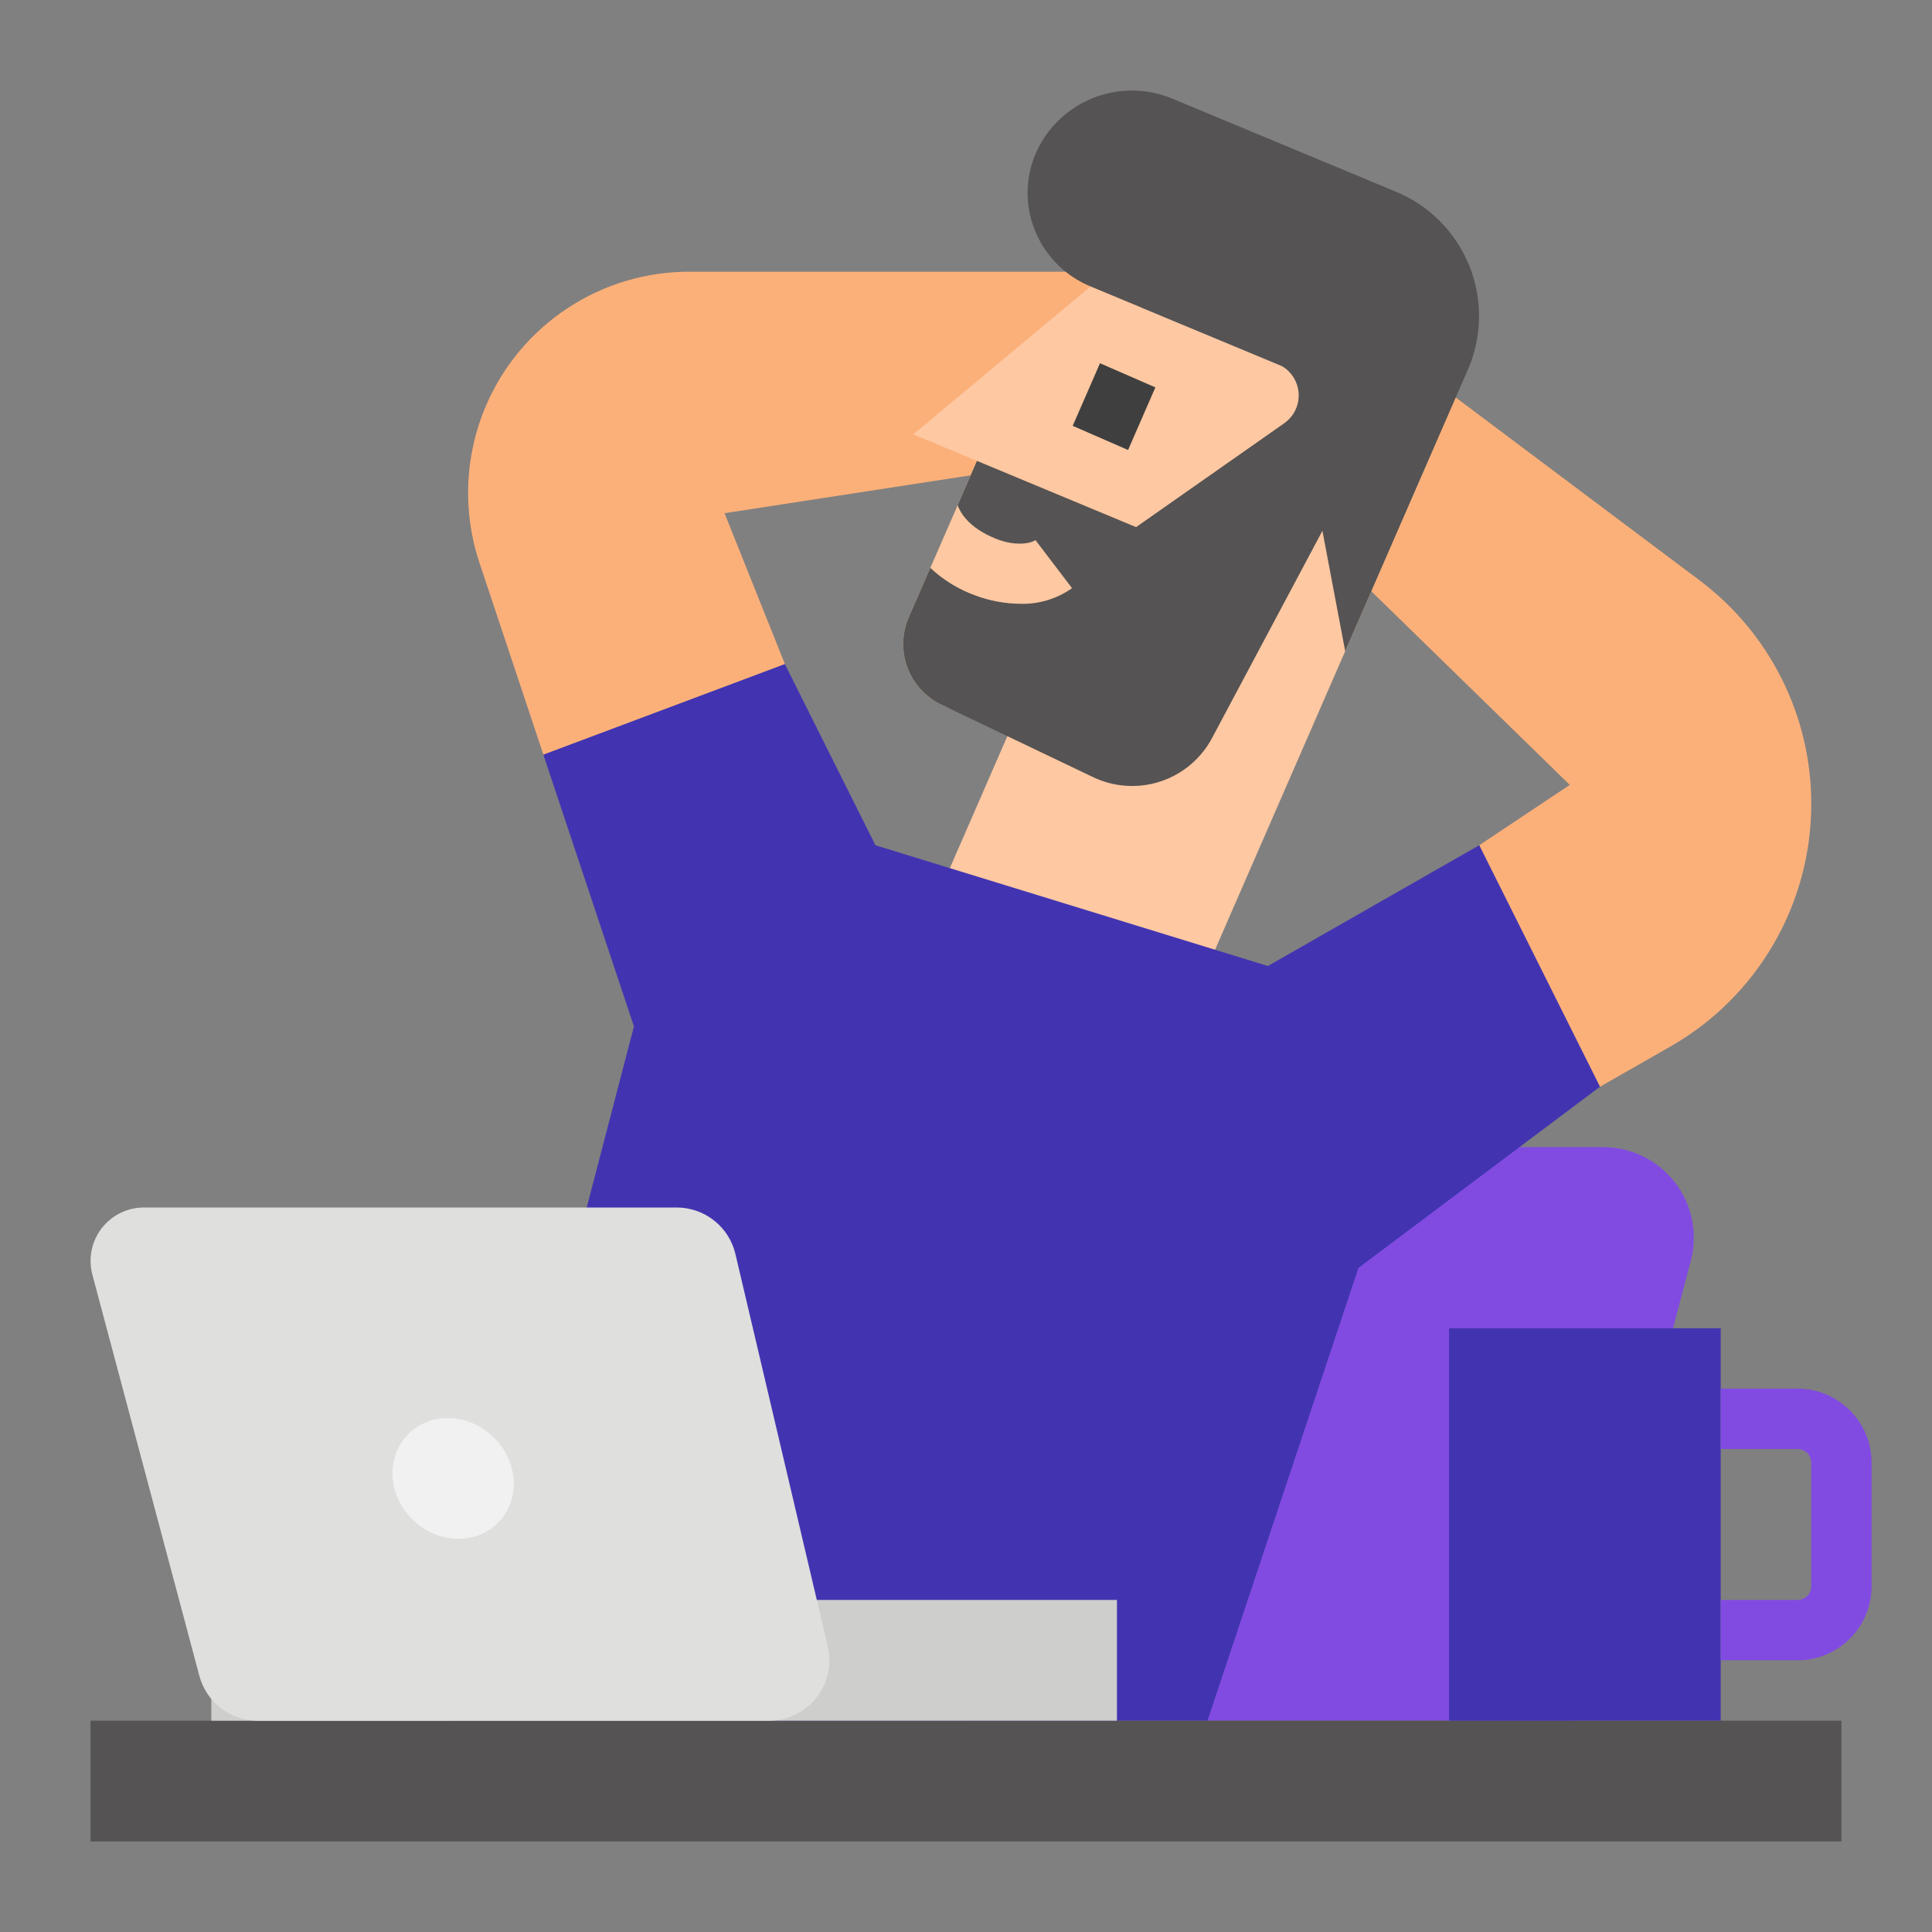<svg xmlns="http://www.w3.org/2000/svg" width="62" height="62" viewBox="0 0 62 62" fill="none"><rect x="0" y="0" width="62" height="62" fill="#808080" stroke="none"/><g clip-path="url(#clip0_762_3826)"><path d="M50.375 55.219H31L35.274 38.979C35.437 38.358 35.801 37.809 36.31 37.417C36.818 37.025 37.442 36.812 38.084 36.812H51.449C51.893 36.812 52.332 36.914 52.731 37.111C53.13 37.307 53.479 37.592 53.751 37.944C54.022 38.297 54.209 38.706 54.297 39.142C54.386 39.578 54.373 40.028 54.259 40.458L50.375 55.219Z" fill="#814BE2"></path><path d="M47.47 27.125L50.376 25.188L42.648 17.648L46.501 12.594L54.539 18.622C55.653 19.458 56.557 20.541 57.179 21.786C57.802 23.031 58.126 24.404 58.126 25.796C58.126 27.377 57.709 28.93 56.915 30.297C56.121 31.665 54.981 32.798 53.608 33.582L51.345 34.875L47.47 27.125ZM17.439 24.219L25.189 21.312L23.251 16.469L35.845 14.531L36.814 8.719H22.118C20.729 8.719 19.371 9.126 18.212 9.891C17.052 10.655 16.142 11.743 15.595 13.02C14.911 14.617 14.836 16.411 15.386 18.06L17.439 24.219Z" fill="#FCB079"></path><path d="M34.998 9.191L29.308 13.94L31.351 14.79L29.163 19.811C29.048 20.075 28.988 20.359 28.985 20.647C28.981 20.935 29.036 21.22 29.145 21.486C29.253 21.753 29.414 21.995 29.618 22.198C29.821 22.401 30.064 22.562 30.33 22.67L32.373 23.52L29.309 30.549L37.479 33.951L46.232 13.868L34.998 9.191Z" fill="#FDC8A2"></path><path d="M47.107 11.86L43.169 20.896L42.438 17.034L38.896 23.684C38.544 24.345 37.951 24.844 37.239 25.078C36.528 25.312 35.754 25.262 35.078 24.939L30.33 22.669C30.064 22.561 29.822 22.4 29.618 22.197C29.414 21.994 29.253 21.752 29.145 21.486C29.036 21.22 28.981 20.934 28.985 20.647C28.988 20.359 29.048 20.075 29.163 19.811L29.854 18.224L30.731 16.215L31.351 14.79L36.458 16.916L41.212 13.583C41.362 13.478 41.484 13.336 41.565 13.171C41.646 13.005 41.684 12.822 41.676 12.639C41.667 12.455 41.612 12.276 41.516 12.119C41.42 11.963 41.286 11.832 41.126 11.741L34.997 9.191C34.401 8.947 33.891 8.532 33.531 7.997C33.172 7.463 32.978 6.834 32.976 6.19C32.977 5.747 33.069 5.309 33.246 4.903C33.605 4.099 34.263 3.468 35.081 3.143C35.899 2.819 36.812 2.827 37.624 3.167L44.772 6.142C45.305 6.359 45.79 6.68 46.197 7.086C46.604 7.493 46.926 7.977 47.144 8.509C47.361 9.042 47.47 9.613 47.464 10.188C47.457 10.764 47.336 11.332 47.107 11.86Z" fill="#555353"></path><path d="M34.424 13.666L35.3 11.657L37.077 12.432L36.201 14.441L34.424 13.666Z" fill="#403F3F"></path><path d="M17.438 24.219L25.188 21.312L28.094 27.125L40.688 31L47.469 27.125L51.344 34.875L43.594 40.688L38.75 55.219H14.531L20.344 32.938L17.438 24.219Z" fill="#4234B0"></path><path d="M34.403 18.875C33.918 19.218 33.336 19.394 32.742 19.377C32.243 19.372 31.748 19.279 31.281 19.102C30.751 18.909 30.266 18.61 29.855 18.224L30.732 16.215C30.825 16.465 31.089 16.934 31.955 17.287C32.619 17.555 33.112 17.423 33.229 17.332L34.403 18.875Z" fill="#FDC8A2"></path><path d="M2.906 55.219H59.094V59.094H2.906V55.219Z" fill="#555353"></path><path d="M6.781 51.344H35.844V55.219H6.781V51.344Z" fill="#CECECC"></path><path d="M24.679 55.219H8.27C7.843 55.219 7.428 55.078 7.089 54.818C6.751 54.558 6.508 54.193 6.398 53.781L2.964 40.904C2.926 40.76 2.906 40.612 2.906 40.463C2.906 40.238 2.951 40.015 3.037 39.807C3.123 39.6 3.249 39.411 3.408 39.252C3.567 39.093 3.756 38.967 3.964 38.88C4.172 38.794 4.394 38.75 4.619 38.75H21.715C22.152 38.75 22.576 38.898 22.918 39.169C23.261 39.44 23.501 39.819 23.601 40.244L26.564 52.837C26.631 53.122 26.633 53.418 26.57 53.703C26.506 53.988 26.379 54.255 26.198 54.484C26.016 54.713 25.785 54.898 25.522 55.025C25.259 55.153 24.971 55.219 24.679 55.219Z" fill="#DFDFDD"></path><path d="M16.006 48.844C16.713 48.104 16.631 46.877 15.822 46.105C15.014 45.332 13.785 45.306 13.078 46.046C12.37 46.787 12.452 48.013 13.261 48.786C14.069 49.558 15.298 49.584 16.006 48.844Z" fill="#F1F1F1"></path><path d="M46.5 42.625H55.219V55.219H46.5V42.625Z" fill="#4234B0"></path><path d="M57.685 44.562H55.219V46.5H57.685C57.802 46.5 57.914 46.547 57.996 46.629C58.078 46.711 58.125 46.823 58.125 46.94V50.904C58.125 51.021 58.078 51.133 57.996 51.215C57.914 51.297 57.802 51.344 57.685 51.344H55.219V53.281H57.685C58.316 53.281 58.92 53.03 59.365 52.584C59.811 52.139 60.062 51.534 60.062 50.904V46.94C60.062 46.309 59.811 45.705 59.365 45.26C58.92 44.814 58.316 44.563 57.685 44.562Z" fill="#814BE2"></path></g><defs><clipPath id="clip0_762_3826"><rect width="62" height="62" fill="white"></rect></clipPath></defs></svg>
